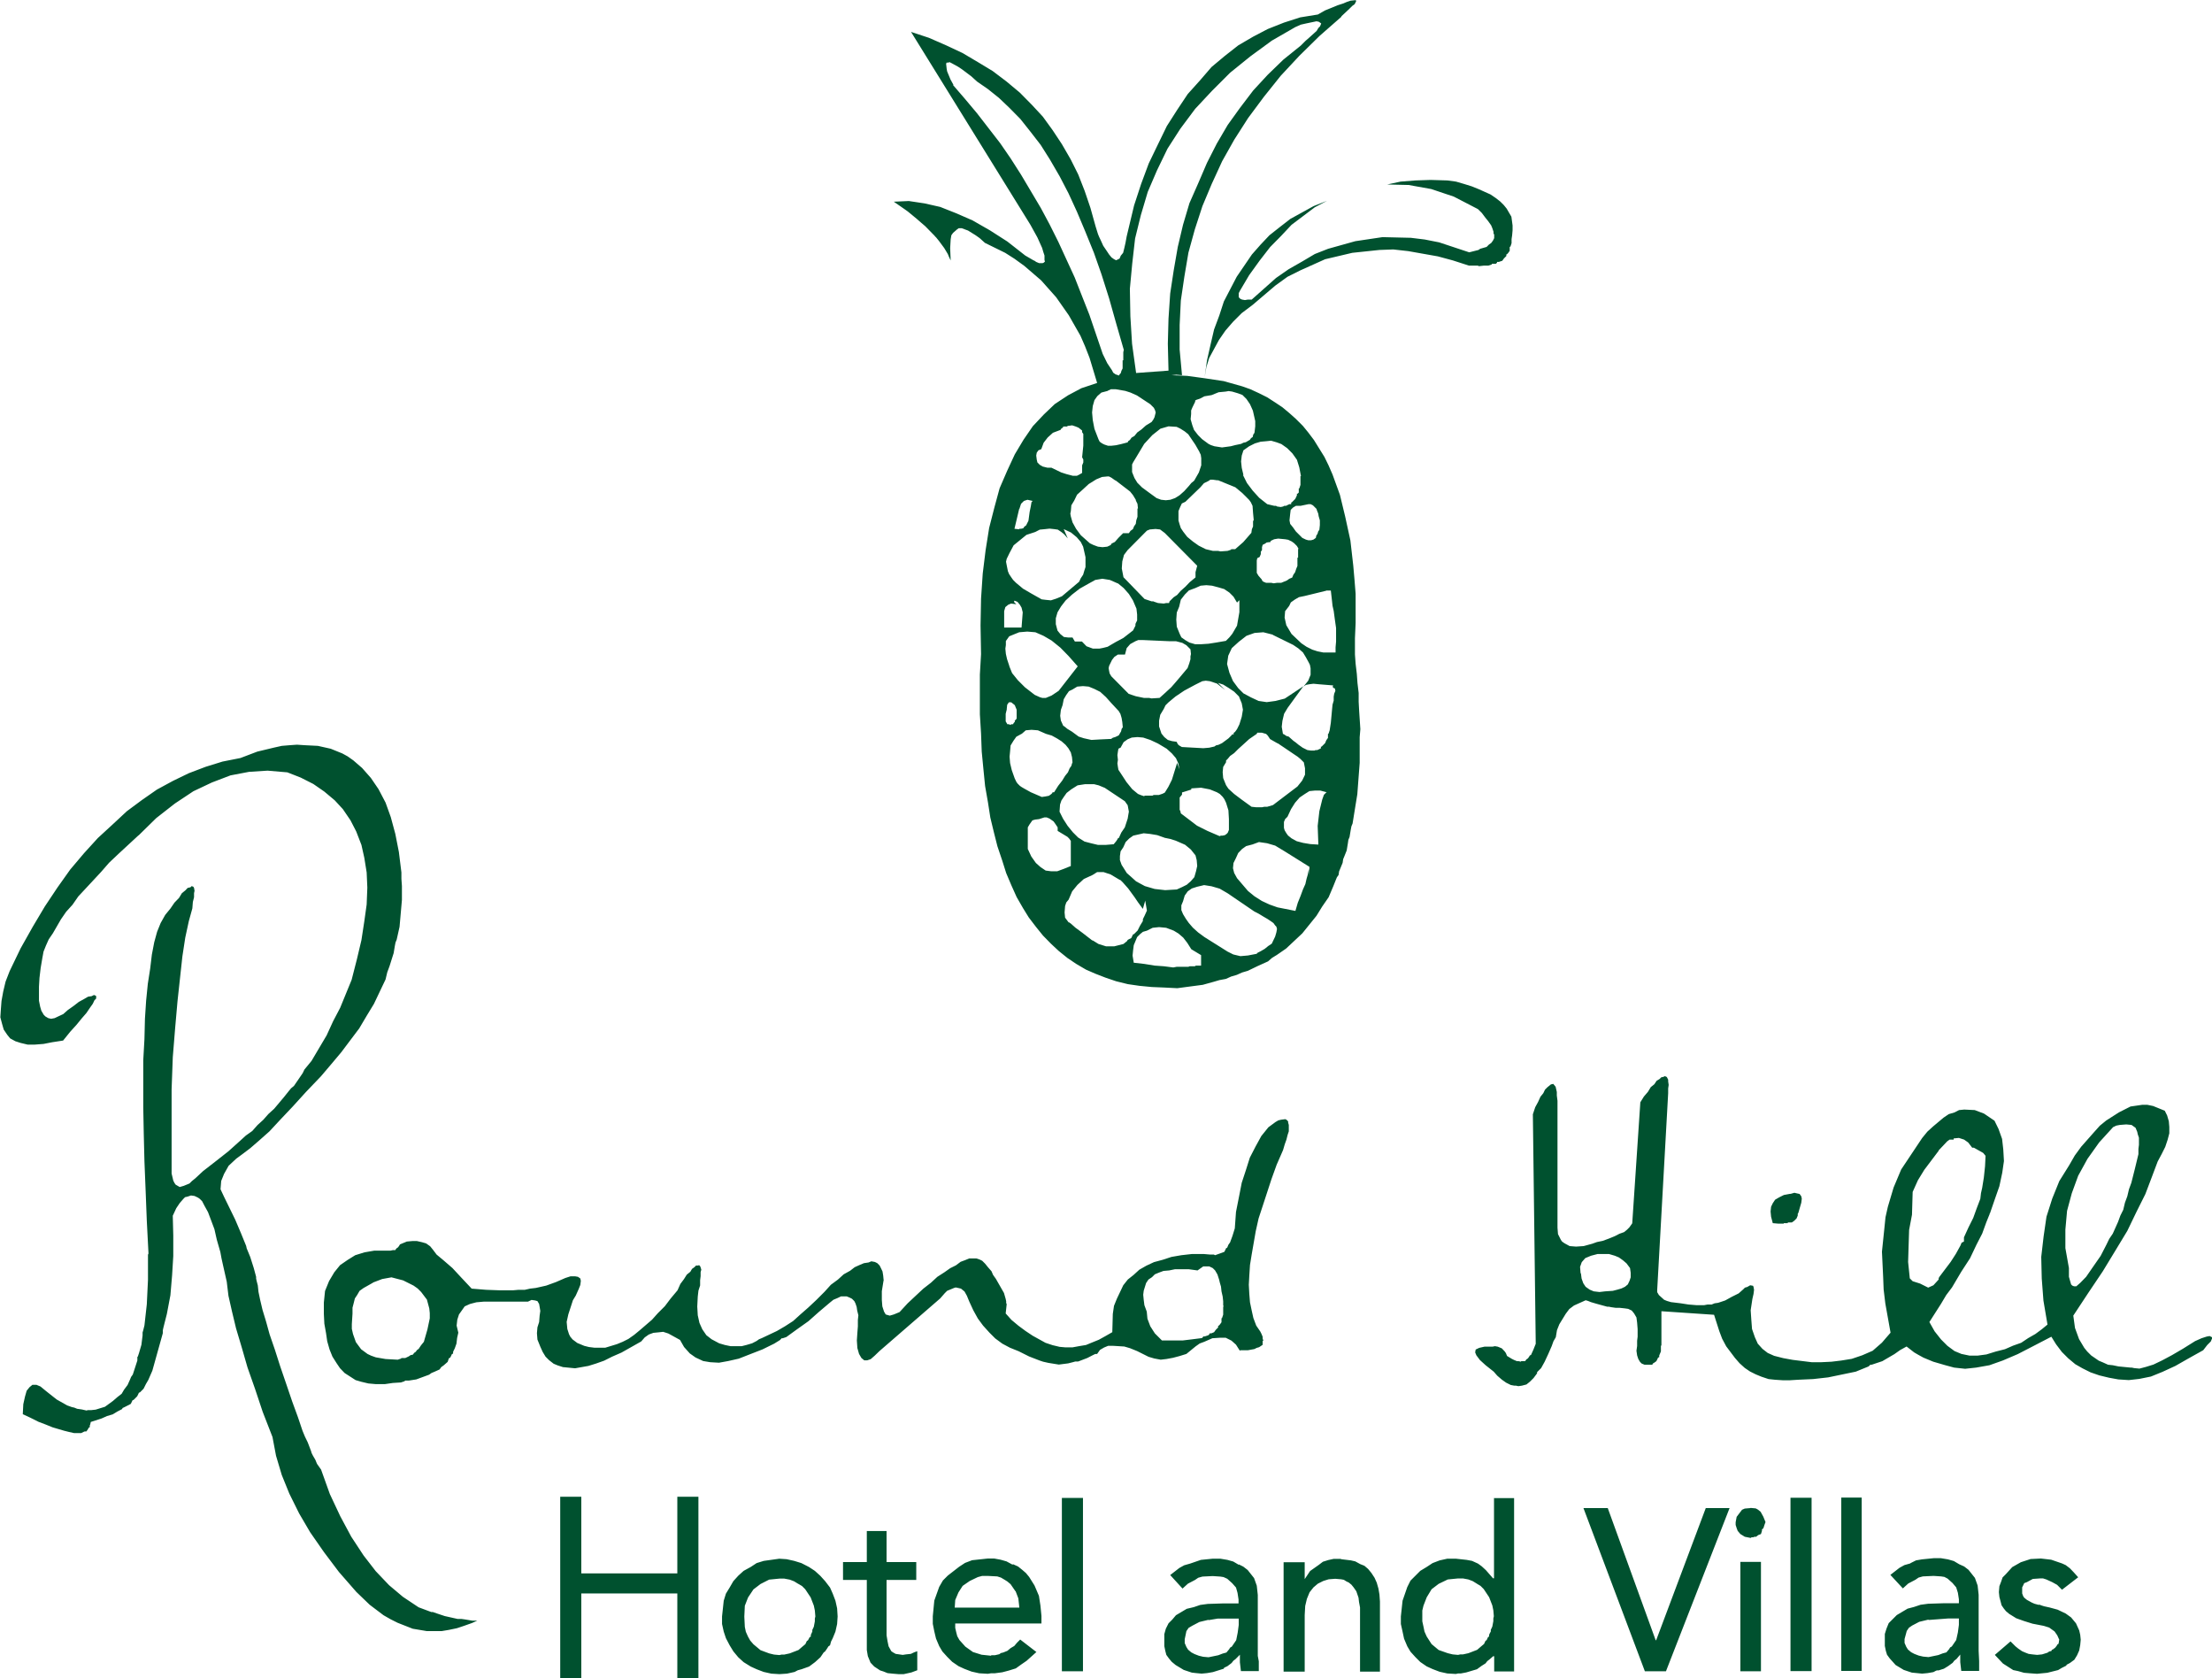 <?xml version="1.0" encoding="UTF-8"?>
<svg id="Layer_1" data-name="Layer 1" xmlns="http://www.w3.org/2000/svg" width="131.09" height="99.42" viewBox="0 0 131.09 99.42">
  <defs>
    <style>
      .cls-1 {
        fill: #00512f;
        fill-rule: evenodd;
      }
    </style>
  </defs>
  <path id="montego_copy" data-name="montego copy" class="cls-1" d="M8.2,49.51l1.06-1.04,1.1-.86,1.1-.73,1.1-.52,1.1-.42,1.1-.21,1.1-.07,1.17,.1,.79,.31,.75,.38,.65,.45,.62,.52,.48,.52,.45,.66,.34,.66,.31,.8,.17,.76,.14,.87,.04,.9-.04,1-.14,1-.17,1.11-.27,1.14-.31,1.21-.34,.83-.34,.83-.42,.8-.38,.83-.45,.76-.45,.76-.28,.34-.14,.17-.1,.21-.52,.76-.17,.14-.14,.17-.28,.35-.58,.69-.34,.31-.31,.35-.34,.31-.31,.35-.38,.27-.34,.31-.69,.62-.75,.59-.76,.59-.45,.42-.21,.17-.14,.14-.34,.14-.24,.07-.24-.14-.07-.1-.07-.14-.1-.42v-4.99l.07-1.9,.14-1.73,.14-1.59,.15-1.38,.14-1.28,.17-1.11,.21-.97,.21-.76,.03-.38,.07-.28v-.24l.03-.14-.03-.17-.04-.07-.1-.04-.07,.07-.17,.04-.13,.14-.21,.17-.17,.28-.27,.28-.24,.35-.31,.38-.27,.48-.21,.52-.17,.62-.14,.73-.1,.83-.14,.9-.1,1-.07,1.07-.03,1.21-.07,1.25v2.8l.03,1.56,.04,1.62,.07,1.73,.07,1.8,.1,1.94-.03,.07v1.49l-.07,1.45-.14,1.25-.07,.28-.04,.14v.17l-.07,.56-.14,.48-.07,.21-.03,.03v.21l-.27,.83-.1,.14-.07,.17-.14,.31-.21,.28-.14,.24-.27,.21-.24,.21-.48,.35-.55,.17-.27,.03h-.24v.03l-.31-.07-.28-.04-.17-.07-.14-.03-.28-.1-.62-.35-.62-.49-.34-.28-.24-.1h-.24l-.17,.14-.17,.21-.1,.35-.1,.45-.03,.59,.45,.21,.48,.24,.42,.16,.42,.17,.34,.1,.34,.1,.28,.07,.31,.07h.42l.14-.07,.07-.03h.1l.1-.14,.03-.07,.07-.04v-.1l.03-.07,.03-.14,.65-.21,.31-.14,.34-.1,.28-.17,.27-.14,.04-.07,.07-.03,.14-.07,.27-.14,.07-.14,.03-.07,.07-.03,.21-.21,.07-.14,.03-.07,.07-.03,.21-.21,.14-.28,.14-.24,.24-.55,.31-1.11,.31-1.11v-.17l.03-.14,.07-.28,.14-.55,.21-1.11,.1-1.18,.07-1.14v-1.21l-.03-1.18,.21-.45,.21-.31,.21-.24,.1-.1,.14-.03,.21-.07,.21,.03,.21,.1,.1,.07,.14,.14,.14,.27,.21,.38,.17,.45,.21,.56,.14,.62,.21,.73,.07,.38,.1,.45,.21,.93,.1,.83,.21,.93,.24,1,.34,1.14,.34,1.18,.45,1.28,.45,1.35,.58,1.49,.21,1.11,.34,1.14,.45,1.11,.58,1.17,.65,1.11,.82,1.18,.89,1.18,1.03,1.18,.79,.76,.82,.62,.42,.24,.42,.21,.89,.35,.83,.14h.89l.42-.07,.48-.1,.42-.14,.48-.17,.31-.14h-.31l-.42-.07-.21-.03h-.23l-.76-.17-.42-.14-.21-.07-.07-.03h-.1l-.75-.28-.93-.62-.82-.69-.79-.83-.72-.93-.73-1.11-.65-1.21-.62-1.32-.52-1.45-.1-.14-.07-.1-.07-.1-.03-.07-.07-.17-.14-.24-.07-.14-.03-.07v-.03l-.21-.55-.17-.35-.14-.34-.27-.8-.34-.93-.34-1-.38-1.11-.31-.97-.31-.9-.21-.76-.21-.69-.14-.59-.1-.48-.04-.38-.07-.27-.03-.14v-.1l-.14-.52-.21-.66-.14-.34-.07-.17-.03-.14-.31-.76-.34-.8-.42-.86-.24-.49-.21-.45,.04-.49,.17-.42,.27-.48,.45-.42,.38-.28,.45-.34,.52-.45,.62-.55,.65-.7,.72-.76,.79-.87,.89-.93,.62-.73,.58-.69,.55-.73,.52-.69,.45-.76,.42-.69,.69-1.45,.1-.42,.14-.38,.24-.76,.07-.42,.04-.21,.07-.17,.17-.76,.14-1.59v-.83l-.03-.42v-.38l-.15-1.21-.21-1.07-.27-1-.31-.86-.42-.8-.45-.66-.52-.59-.52-.45-.34-.24-.31-.17-.69-.28-.76-.17-.79-.04-.45-.03-.42,.03-.48,.04-.45,.1-1,.24-1,.38-1.06,.21-1,.31-1,.38-.93,.45-.96,.52-.89,.62-.89,.66-.86,.8-.86,.79-.82,.9-.82,.97-.76,1.07-.74,1.11-.72,1.21-.72,1.28-.65,1.35-.24,.62-.14,.59-.1,.55-.04,.52-.03,.45,.1,.38,.1,.35,.21,.31,.17,.21,.31,.17,.31,.1,.42,.1h.42l.52-.04,.51-.1,.65-.1,.42-.52,.38-.42,.31-.38,.27-.31,.21-.31,.17-.24,.1-.21,.1-.1v-.14l-.03-.03-.1-.04-.14,.07-.21,.03-.24,.14-.31,.17-.31,.24-.34,.24-.27,.24-.3,.14-.21,.1-.21,.04-.17-.04-.17-.1-.1-.1-.14-.24-.07-.24-.07-.35v-.83l.03-.52,.07-.59,.1-.59,.07-.38,.14-.35,.17-.38,.24-.35,.48-.83,.31-.45,.38-.42,.34-.49,.42-.45,.93-1,.48-.55,.55-.52,1.2-1.11h0Zm44.17,26.37l-.03-.31-.04-.24-.1-.21-.07-.14-.14-.14-.14-.07-.21-.04-.17,.07-.27,.04-.24,.1-.31,.14-.27,.21-.38,.21-.34,.31-.42,.31-.38,.42-.48,.48-.48,.45-.48,.42-.42,.38-.48,.31-.48,.28-.89,.42-.17,.07-.14,.1-.27,.14-.34,.1-.28,.07h-.65l-.34-.07-.34-.1-.45-.24-.31-.24-.24-.35-.17-.38-.1-.45-.03-.52,.03-.59,.04-.35,.1-.31v-.31l.03-.24v-.24l.04-.14-.04-.14-.03-.07-.07-.07-.03,.03h-.14l-.1,.1-.14,.1-.1,.17-.21,.17-.17,.27-.21,.28-.17,.38-.41,.49-.34,.45-.42,.42-.34,.38-.72,.62-.34,.28-.34,.24-.34,.17-.34,.14-.69,.21h-.65l-.32-.04-.28-.07-.24-.1-.17-.07-.28-.21-.14-.17-.07-.14-.1-.31-.04-.42,.1-.45,.17-.52,.1-.31,.17-.28,.17-.38,.1-.25,.03-.24-.03-.14-.14-.1-.17-.03h-.27l-.31,.1-.55,.24-.58,.21-.62,.14-.34,.04-.31,.07h-.37l-.34,.03h-.76l-.82-.03-.86-.07-.62-.66-.52-.56-.52-.45-.42-.35-.21-.28-.17-.21-.24-.17-.24-.07-.31-.07h-.25l-.34,.03-.34,.14-.07,.03-.04,.07-.07,.1-.1,.07-.07,.1h-.14l-.14,.03h-.96l-.58,.1-.55,.17-.45,.28-.45,.31-.34,.42-.31,.52-.24,.59-.07,.69v.66l.03,.59,.1,.56,.07,.48,.14,.49,.17,.42,.24,.38,.21,.31,.27,.28,.65,.42,.34,.1,.42,.1,.45,.04h.52l.48-.07,.48-.03,.21-.07,.04-.04h.21l.45-.07,.38-.14,.38-.14,.14-.1,.17-.07,.31-.14,.1-.14,.14-.1,.24-.21,.05-.15,.03-.07,.07-.03,.07-.14,.03-.07,.07-.03v-.1l.03-.07,.07-.14,.1-.28,.04-.34,.07-.31-.1-.42,.04-.35,.1-.31,.17-.24,.17-.24,.31-.14,.38-.1,.45-.04h2.61l.21-.1,.21,.03,.14,.04,.1,.17,.03,.17,.04,.24-.04,.28-.03,.38-.1,.31-.03,.35,.03,.38,.17,.42,.14,.31,.17,.28,.21,.21,.27,.21,.24,.1,.31,.1,.72,.07,.79-.14,.45-.14,.48-.17,.48-.24,.55-.24,.55-.31,.62-.35,.21-.24,.24-.17,.27-.1,.31-.03,.27-.03,.31,.1,.69,.38,.24,.42,.34,.38,.34,.24,.45,.21,.42,.07,.52,.03,.55-.1,.62-.14,.69-.27,.72-.28,.69-.34,.34-.21,.07-.07,.03-.04h.07l.21-.07,.62-.45,.69-.49,.62-.55,.65-.55,.21-.17,.24-.1,.21-.1h.34l.17,.07,.14,.07,.14,.14,.07,.14,.07,.21,.03,.21,.07,.28-.03,.28v.38l-.03,.38-.03,.45,.03,.45,.1,.35,.14,.24,.17,.14h.17l.21-.07,.24-.21,.28-.27,3.6-3.12,.27-.31,.14-.14,.17-.07,.24-.1,.1-.03,.14,.03,.17,.04,.21,.17,.14,.25,.14,.34,.24,.52,.27,.49,.31,.42,.38,.42,.34,.34,.42,.31,.45,.24,.52,.21,.62,.31,.62,.24,.21,.07,.31,.07,.62,.1,.55-.07,.28-.07,.14-.04h.17l.55-.21,.27-.14,.14-.07,.07-.03h.1l.17-.24,.24-.14,.24-.1h.31l.65,.04,.34,.1,.42,.17,.34,.17,.34,.17,.34,.1,.38,.07,.34-.04,.38-.07,.38-.1,.42-.13,.55-.45,.24-.17,.27-.1,.48-.21,.45-.03h.34l.34,.17,.27,.24,.24,.38v-.05h.47l.38-.07,.14-.07,.14-.04,.21-.14v-.24h.04l-.04-.14v-.1l-.07-.17-.07-.14-.24-.35-.17-.45-.1-.45-.1-.48-.04-.49-.03-.55,.03-.55,.04-.62,.1-.62,.24-1.38,.17-.76,.24-.73,.52-1.59,.31-.86,.38-.87,.1-.34,.1-.28,.07-.28,.07-.21v-.38l-.04-.14v-.07l-.1-.1-.07-.03-.24,.03-.17,.04-.17,.1-.42,.31-.42,.52-.34,.62-.34,.66-.24,.76-.24,.73-.17,.87-.17,.86-.07,.97-.14,.45-.14,.38-.1,.14-.07,.17-.07,.04-.03,.07-.07,.14-.27,.1-.28,.1-.07-.04h-.24l-.35-.03h-.72l-.62,.07-.58,.1-.52,.17-.52,.14-.45,.21-.42,.24-.34,.31-.34,.27-.27,.34-.38,.8-.17,.42-.07,.48-.03,1.08-.42,.24-.38,.21-.42,.17-.34,.14-.42,.07-.38,.07h-.42l-.34-.03-.42-.1-.42-.14-.76-.42-.42-.28-.42-.31-.42-.35-.34-.38,.03-.27,.03-.28-.03-.07v-.1l-.03-.14-.1-.35-.24-.42-.24-.42-.1-.14-.07-.1-.09-.21-.21-.24-.17-.21-.17-.17-.14-.07-.21-.07h-.42l-.24,.1-.27,.1-.28,.21-.34,.17-.34,.24-.42,.27-.38,.35-.45,.35-.45,.42-.48,.45-.48,.52-.34,.14-.24,.07-.24-.07-.1-.17-.1-.31-.03-.38v-.52l.1-.62h0Zm-30.27,.11l.55-.21,.55-.1,.69,.18,.62,.31,.24,.17,.21,.21,.34,.45,.14,.52,.03,.28v.31l-.14,.66-.21,.73-.17,.21-.14,.21-.1,.07-.07,.1-.1,.07-.07,.1-.14,.03-.1,.07-.21,.1h-.24v.03l-.21,.07-.72-.04-.58-.1-.28-.1-.21-.1-.38-.28-.31-.42-.17-.48-.07-.31v-.28l.04-.62v-.35l.07-.27,.07-.28,.14-.21,.14-.24,.24-.17,.55-.31h.01Zm49.12,3.29l-.55,.07-.58,.07h-1.23l-.42-.42-.27-.42-.17-.45-.04-.42-.14-.38-.04-.31-.03-.31,.03-.24,.14-.45,.14-.21,.21-.14,.17-.17,.24-.1,.27-.1,.34-.03,.34-.07h.82l.52,.07,.24-.17,.1-.07h.35l.21,.1,.14,.14,.14,.24,.1,.31,.04,.17,.07,.24,.03,.28,.07,.31,.03,.28v.24l.03,.07h-.03v.48l-.07,.21h-.03v.24l-.1,.14-.07,.07h-.03v.1l-.14,.14-.1,.14-.17,.07h-.1v.04l-.07,.07-.21,.07h-.1v.03l-.07,.07h0Zm46.68-7.3l.31-.9,.28-.8,.17-.8,.1-.69-.04-.69-.07-.62-.21-.59-.24-.49-.62-.42-.55-.21-.62-.03-.31,.03-.27,.14-.34,.1-.31,.21-.62,.52-.34,.31-.31,.38-.62,.93-.62,.93-.45,1.07-.34,1.14-.14,.62-.07,.69-.14,1.35,.07,1.48,.03,.76,.1,.83,.31,1.73-.27,.31-.24,.28-.55,.48-.62,.27-.62,.21-.62,.1-.58,.07-.62,.03h-.55l-1.13-.14-.55-.1-.55-.14-.38-.17-.31-.24-.28-.31-.17-.38-.17-.49-.04-.52-.04-.59,.1-.66,.07-.31,.03-.24-.03-.17-.03-.07-.17-.03-.17,.1-.14,.04-.1,.1-.27,.24-.42,.21-.38,.21-.42,.14-.21,.03-.17,.07h-.24l-.21,.04h-.45l-.48-.04-.45-.07-.58-.07-.24-.07-.17-.07-.31-.28-.1-.17v-.14l.65-11.65v-.28l.03-.21-.03-.21v-.1l-.07-.14-.03-.03-.1-.04-.07,.04-.14,.03-.1,.1-.17,.1-.14,.21-.21,.17-.17,.28-.24,.28-.21,.34-.48,7.17-.07,.1-.1,.14-.14,.14-.17,.14-.28,.1-.27,.14-.34,.14-.38,.14-.34,.07-.28,.1-.51,.14-.45,.03-.38-.03-.31-.17-.14-.1-.07-.1-.17-.34-.03-.38v-7.52l-.04-.31v-.21l-.07-.31-.14-.17-.14,.03-.21,.17-.14,.14-.1,.21-.17,.21-.14,.31-.17,.31-.14,.42,.17,13.6-.14,.35-.14,.31-.07,.03-.04,.07-.07,.1-.1,.07-.07,.1h-.24v.03l-.14-.03h-.1l-.17-.07-.14-.07-.28-.17-.07-.17-.07-.1-.17-.18-.24-.1-.17-.03-.14,.03h-.48l-.31,.07-.21,.1-.03,.17,.07,.17,.21,.28,.34,.31,.48,.38,.21,.24,.28,.24,.1,.07,.14,.1,.28,.14,.21,.04h.1l.14,.03,.21-.03,.27-.07,.21-.17,.21-.21,.21-.28v-.07l.03-.03,.07-.07,.14-.14,.21-.38,.21-.45,.21-.48,.1-.28,.14-.24,.07-.42,.14-.35,.38-.62,.21-.28,.28-.21,.69-.31,.14,.04,.17,.07,.34,.1,.62,.17h.1l.14,.03,.28,.04h.24l.28,.03,.21,.03,.21,.1,.14,.17,.14,.24,.04,.31,.03,.38v.45l-.03,.24v.31l-.04,.28,.04,.28,.07,.21,.1,.17,.1,.1,.17,.07h.46l.03-.07,.07-.04,.14-.1,.07-.14,.03-.07,.07-.03v-.1l.03-.07,.07-.17v-.31l.03-.07v-2l3.12,.21,.31,.97,.17,.45,.24,.45,.52,.69,.27,.31,.31,.28,.31,.21,.34,.17,.34,.14,.42,.14,.38,.04,.45,.03h.44l.48-.03,.89-.04,.89-.1,.82-.17,.82-.17,.76-.31,.07-.07,.04-.03h.07l.21-.07,.42-.14,.72-.42,.34-.24,.38-.21,.45,.35,.24,.14,.31,.17,.58,.24,.72,.21,.52,.14,.65,.07,.65-.07,.79-.14,.79-.28,.89-.38,.93-.48,1.06-.55,.28,.45,.34,.45,.38,.38,.42,.35,.42,.24,.48,.24,.52,.18,.58,.14,.55,.1,.62,.04,.62-.07,.69-.14,.69-.28,.76-.35,.79-.45,.86-.48,.24-.31,.21-.21,.07-.17v-.08l-.14-.07-.17,.03-.31,.1-.38,.17-.72,.45-.65,.38-.58,.31-.52,.25-.45,.14-.38,.1-.31-.03-.14-.03h-.07l-.72-.07-.34-.07-.28-.03-.31-.14-.24-.1-.45-.31-.24-.24-.17-.21-.31-.52-.24-.66-.1-.73,.89-1.35,.86-1.28,.76-1.25,.69-1.14,.55-1.14,.52-1.04,.38-1,.35-.93,.24-.45,.21-.42,.14-.42,.1-.38v-.38l-.03-.34-.1-.34-.14-.28-.69-.28-.34-.07h-.31l-.69,.1-.69,.35-.75,.48-.38,.31-.34,.38-.76,.86-.38,.52-.34,.59-.58,.93-.42,1.04-.34,1.07-.17,1.17-.14,1.21,.03,1.28,.1,1.31,.24,1.42-.34,.28-.38,.28-.42,.24-.42,.28-.48,.17-.48,.21-.55,.14-.55,.17-.52,.07h-.48l-.48-.1-.41-.17-.42-.31-.38-.38-.38-.48-.31-.55,.69-1.08,.31-.52,.34-.45,.55-.93,.52-.8,.38-.8,.34-.66,.24-.66,.21-.52h-.02Zm7.31-5.19l.21-.1,.21-.04,.38-.03,.31,.03,.24,.17,.1,.24,.03,.14,.07,.21v.42l-.03,.24v.31l-.21,.87-.21,.83-.14,.38-.1,.42-.14,.38-.1,.42-.17,.34-.14,.38-.31,.69-.21,.31-.17,.35-.34,.66-.48,.69-.38,.55-.34,.35-.24,.21h-.14l-.1-.04-.07-.07-.03-.1-.1-.35v-.52l-.21-1.18v-1.1l.1-1.11,.28-1.04,.38-1.04,.55-1,.69-.97,.82-.9h0Zm-10.33,1.38l.52-.55,.14-.1h.24v-.07l.31-.03,.31,.1,.24,.17,.24,.31h.1l.55,.31,.14,.17-.03,.62-.07,.66-.1,.62-.07,.31-.04,.34-.21,.55-.21,.58-.28,.56-.27,.59v.25l-.14,.07-.07,.17-.27,.49-.31,.48-.34,.45-.34,.45-.03,.07v.07l-.31,.34-.31,.14-.48-.24-.44-.14-.17-.17-.1-.97,.03-.97,.03-.93,.17-.9,.04-1.35,.31-.69,.38-.62,.86-1.14h0Zm-21.21,7.27l-.03-.38,.1-.28,.21-.24,.34-.14,.38-.1h.69l.34,.1,.24,.1,.24,.17,.21,.18,.21,.28,.04,.28v.27l-.07,.21-.1,.21-.17,.14-.21,.1-.24,.07-.27,.07-.45,.03-.34,.04-.34-.04-.24-.1-.24-.17-.14-.21-.1-.28-.04-.31h0Zm8.83,13.91h-1.41l-2.94,7.83h-.03l-2.84-7.83h-1.44l3.64,9.67h1.25l3.77-9.67h0Zm4.86-.61h-1.25v10.27h1.25v-10.27h0Zm-3.61,.61l-.35,.03-.16,.07-.1,.13-.22,.29-.06,.32v.16l.06,.19,.06,.16,.16,.19,.1,.06,.16,.1,.35,.07,.06-.04h.1l.06-.03h.1l.13-.1,.16-.06,.06-.19v-.1h.03l.06-.07,.06-.19,.06-.16-.13-.32-.16-.29-.16-.13-.13-.07-.32-.03h0Zm.61,3.19h-1.22v6.48h1.22v-6.48h0Zm-15.82-3.8v4.77h-.06l-.42-.48-.25-.23-.22-.16-.35-.16-.32-.06-.64-.07h-.51l-.45,.1-.42,.16-.35,.23-.38,.23-.29,.29-.29,.29-.19,.38-.28,.81-.1,.93v.45l.1,.45,.09,.42,.19,.45,.19,.32,.29,.32,.29,.29,.38,.26,.35,.16,.42,.16,.45,.1,.51,.03,.13-.03h.16l.32-.06,.64-.19,.26-.19,.25-.16,.1-.13,.13-.1,.22-.19h.06v.9h1.18v-10.27h-1.18Zm-1.02,5.09l.22,.13,.19,.19,.32,.48,.19,.49,.06,.29,.03,.35-.03,.13v.16l-.06,.32-.06,.13-.03,.06v.1l-.07,.13-.03,.07v.1l-.06,.03-.03,.06-.06,.13-.06,.03-.03,.06-.06,.13-.19,.16-.22,.19-.26,.1-.26,.1-.32,.07h-.16l-.13,.03-.32-.03-.29-.07-.54-.19-.42-.35-.29-.45-.13-.29-.06-.29-.07-.32v-.64l.07-.29,.19-.49,.29-.48,.42-.32,.54-.26,.61-.06h.29l.32,.06,.26,.1,.26,.16h0Zm35.63-.39l-.26-.29-.22-.23-.25-.19-.22-.1-.64-.22-.61-.07-.61,.03-.58,.19-.51,.29-.38,.42-.19,.19-.09,.26-.1,.26-.03,.35,.03,.29,.07,.26,.06,.23,.13,.19,.13,.16,.19,.16,.42,.26,.45,.16,.51,.16,.67,.13,.32,.1,.32,.23,.16,.23,.13,.29h-.03v.09l-.03,.13-.06,.03-.03,.06-.1,.13-.13,.1-.07,.03-.03,.07-.13,.03-.1,.07-.32,.1-.29,.03-.29-.03-.22-.03-.23-.09-.16-.07-.23-.16-.16-.13-.29-.29-.93,.8,.48,.51,.61,.39,.29,.06,.35,.1,.35,.03,.42,.03,.61-.06,.64-.16,.22-.13,.26-.13,.03-.06,.06-.03,.13-.07,.26-.19,.16-.26,.13-.29,.06-.32,.03-.32-.03-.29-.06-.26-.19-.42-.29-.35-.32-.23-.48-.23-.48-.13-.32-.07-.19-.06-.06-.03h-.1l-.22-.06-.16-.07-.29-.16-.16-.13-.06-.09-.06-.16v-.36l.06-.12,.06-.13,.16-.06,.35-.19,.42-.03h.19l.19,.06,.35,.16,.29,.16,.29,.29,.96-.74h0Zm-12.82-4.71h-1.21v10.27h1.21v-10.28h0Zm2.88,3.9l-.35,.1-.29,.16-.54,.42,.74,.8,.32-.29,.42-.22,.19-.13,.25-.07,.64-.03,.45,.03,.19,.03,.19,.1,.29,.26,.22,.26,.1,.32,.06,.39v.23h-.89l-.93,.03-.45,.06-.39,.13-.38,.1-.32,.19-.32,.19-.26,.26-.22,.22-.13,.32-.1,.32v.71l.06,.29,.07,.23,.16,.22,.35,.39,.48,.29,.48,.16,.61,.06,.32-.03,.35-.06,.13-.07,.07-.03h.1l.32-.1,.26-.16,.26-.19,.1-.13,.13-.1,.22-.26v.45l.06,.52h1.06v-.58l-.03-.61v-3.32l-.06-.55-.16-.45-.38-.48-.26-.2-.29-.13-.32-.19-.35-.1-.42-.07h-.42l-.7,.07-.35,.06-.32,.16h0Zm1.09,3.35l1.18-.09h.61v.38l-.06,.45-.1,.45-.13,.19-.13,.19-.1,.06-.06,.1-.16,.19-.22,.06-.26,.1-.29,.06-.29,.06-.32-.03-.26-.06-.26-.1-.19-.1-.19-.16-.1-.16-.1-.23v-.23l.13-.48,.13-.19,.19-.13,.42-.22,.54-.13h0Zm-8.2-25.25l-.38,.07-.28,.14-.24,.14-.14,.21-.1,.21-.03,.28,.03,.31,.1,.38,.34,.03h.31v-.03h.24v-.04h.24l.14-.1,.14-.14,.07-.17v-.1l.04-.07,.1-.35,.07-.24,.03-.24-.03-.14-.1-.14-.14-.03-.17-.04-.24,.07h0Zm-46.1,21.97l-.35-.19-.35-.1-.38-.07h-.38l-.93,.1-.42,.16-.35,.23-.67,.52-.29,.29-.22,.38-.29,.81-.09,.93v.45l.09,.45,.1,.42,.19,.45,.19,.32,.29,.32,.29,.29,.38,.26,.35,.16,.42,.16,.45,.1,.51,.03,.19-.03h.22l.45-.06,.38-.1,.42-.13,.32-.23,.32-.22,.29-.26,.29-.26-.96-.74-.19,.19-.16,.19-.22,.13-.19,.16-.25,.1-.13,.03-.1,.07-.26,.06h-.22v.03l-.57-.06-.51-.16-.45-.32-.35-.39-.13-.23-.06-.23-.06-.26v-.26h5.11v-.45l-.06-.61-.09-.58-.26-.61-.32-.51-.19-.23-.22-.19-.25-.2-.29-.13h0Zm.19,1.58l.16,.42,.06,.55h-3.83l.03-.45,.19-.45,.25-.39,.42-.29,.48-.23,.26-.07h.32l.57,.03,.22,.07,.22,.13,.16,.1,.19,.16,.29,.42h0Zm-8.82-3.57v1.84h-1.41v1.06h1.41v4.15l.06,.36,.16,.39,.22,.23,.35,.23,.19,.06,.25,.1,.29,.03,.35,.03h.32l.45-.1,.35-.13v-1.13l-.19,.07-.19,.09-.29,.03-.19,.03-.42-.06-.16-.09-.1-.07-.16-.29-.06-.29-.06-.36v-3.28h1.76v-1.06h-1.76v-1.84h-1.18Zm-5.18,1.64l-.93,.13-.42,.13-.35,.23-.42,.23-.32,.29-.29,.32-.22,.38-.22,.36-.13,.42-.1,.93v.45l.1,.45,.13,.39,.22,.42,.22,.36,.29,.35,.32,.29,.42,.26,.35,.16,.42,.16,.45,.1,.48,.03,.45-.03,.45-.1,.19-.1,.22-.06,.45-.16,.35-.26,.32-.29,.13-.19,.06-.09,.09-.07,.13-.19,.06-.1,.1-.07,.06-.22,.1-.2,.16-.39,.1-.45,.03-.45-.03-.48-.1-.45-.16-.42-.16-.36-.29-.38-.29-.32-.32-.29-.35-.23-.45-.23-.42-.13-.45-.1-.45-.03h0Zm1.12,1.49l.22,.13,.19,.19,.32,.48,.19,.49,.06,.29,.03,.35-.03,.13v.16l-.06,.32-.06,.13-.03,.06v.1l-.06,.13-.03,.07v.1l-.07,.03-.03,.06-.07,.13-.06,.03-.03,.06-.06,.13-.19,.16-.22,.19-.26,.1-.26,.1-.32,.07h-.16l-.13,.03-.32-.03-.29-.07-.51-.19-.42-.35-.19-.22-.13-.23-.13-.29-.06-.29-.03-.61,.03-.64,.19-.49,.32-.48,.42-.32,.51-.26,.61-.06h.29l.32,.06,.26,.1,.26,.16h0Zm32.15-1.48h-.42l-.32,.07-.32,.1-.25,.19-.51,.36-.32,.48v-1h-1.25v6.48h1.25v-3.35l.03-.54,.1-.42,.16-.39,.23-.29,.26-.22,.32-.16,.32-.1,.39-.03,.35,.03,.16,.03,.16,.1,.13,.06,.16,.13,.13,.16,.16,.23,.13,.38,.03,.26,.06,.32v3.8h1.18v-4.15l-.03-.42-.06-.35-.1-.35-.13-.29-.19-.29-.19-.23-.22-.19-.25-.1-.29-.16-.26-.06-.58-.07h0Zm-15.28-3.61h-1.25v10.27h1.25v-10.27h0Zm9.23,3.96l-.32-.19-.35-.1-.42-.07h-.45l-.7,.07-.64,.22-.35,.1-.29,.16-.54,.42,.73,.8,.32-.29,.42-.22,.19-.13,.25-.07,.61-.03,.45,.03,.19,.03,.22,.1,.29,.26,.23,.26,.09,.32,.06,.39v.23h-.89l-.93,.03-.45,.06-.38,.13-.42,.1-.32,.19-.32,.19-.22,.26-.22,.22-.16,.32-.09,.32v.71l.06,.29,.06,.23,.16,.22,.16,.19,.23,.19,.48,.29,.48,.16,.26,.03,.32,.03,.32-.03,.35-.06,.32-.1,.32-.1,.03-.06,.06-.03,.13-.06,.25-.19,.1-.13,.13-.1,.26-.26v.45l.06,.52h1.06v-.58l-.06-.32v-3.61l-.06-.55-.16-.45-.38-.48-.26-.2-.26-.13h0Zm-1.79,3.28l.54-.09h1.25v.38l-.06,.45-.09,.45-.13,.19-.13,.19-.1,.06-.06,.1-.16,.19-.22,.06-.26,.1-.29,.06-.29,.06-.32-.03-.25-.06-.26-.1-.19-.1-.19-.16-.1-.16-.1-.23v-.23l.1-.48,.13-.19,.22-.13,.42-.22,.54-.13h0Zm-30.23,3.45v-10.76h-1.25v4.54h-5.69v-4.54h-1.25v10.76h1.25v-5.03h5.69v5.03h1.25ZM89.61,13.98l.03-.34v-.28l-.07-.52-.28-.48-.17-.21-.21-.21-.27-.21-.31-.21-.69-.31-.42-.17-.45-.14-.48-.14-.52-.07-.99-.03-.89,.03-.89,.07-.79,.17,1.27,.03,1.34,.24,1.34,.45,1.41,.73,.04,.03,.07,.07,.14,.14,.21,.28,.17,.21,.07,.1,.1,.14,.07,.17,.07,.21v.1l.04,.07v.21l-.07,.14-.1,.14-.14,.1-.14,.14-.24,.07-.14,.04-.1,.07-.55,.14-1.78-.59-.86-.17-.82-.1-1.68-.04-1.61,.24-1.61,.45-.79,.31-.76,.45-.79,.45-.75,.52-1.44,1.28h-.23l-.17,.03-.17-.03-.1-.04-.1-.1v-.24l.07-.14,.55-.93,.62-.86,.62-.8,.65-.66,.62-.66,.69-.52,.69-.52,.72-.38-.79,.31-.69,.38-.69,.38-.62,.48-.62,.49-.52,.55-.52,.59-.45,.66-.45,.66-.38,.73-.38,.73-.27,.83-.31,.83-.21,.9-.21,.93-.14,1,.1-.59,.17-.55,.58-1.07,.38-.55,.45-.52,.52-.52,.65-.49,1.34-1.14,.72-.52,.76-.38,1.47-.66,1.61-.38,1.61-.17,.82-.03,.89,.1,1.75,.31,.89,.24,.96,.31h.52l.07,.03,.27-.03h.28l.21-.07v-.04h.24l.07-.07v-.04h.1l.21-.07,.1-.14,.14-.14v-.1h.03l.07-.07,.1-.14v-.24h.04l.07-.21v-.24l.03-.21h0ZM79.49,.97l.48-.45,.17-.17,.14-.1,.07-.14,.03-.07-.06-.03-.28,.03-.21,.07-.24,.1-.31,.1-.34,.14-.42,.17-.42,.24-1.05,.17-.96,.31-.96,.38-.86,.45-.89,.52-.79,.62-.79,.66-.69,.8-.72,.8-.62,.93-.62,.97-.52,1.07-.55,1.14-.45,1.21-.42,1.28-.34,1.42-.1,.42-.07,.38-.07,.31-.07,.28-.14,.17-.07,.17-.14,.07-.07,.03-.13-.07-.14-.1-.14-.17-.14-.21-.21-.31-.14-.31-.1-.21-.07-.17-.14-.45-.31-1.11-.34-1-.38-.97-.45-.9-.52-.9-.55-.83-.58-.8-.64-.69-.72-.73-.79-.66-.82-.62-.86-.52-.93-.55-.96-.45-1.03-.45-1.06-.35,7.07,11.42,.21,.38,.21,.38,.14,.31,.14,.31,.07,.24,.07,.21v.28l.03,.07-.07,.07-.07,.03h-.21l-.17-.07-.1-.07-.07-.03-.24-.14-.24-.14-1.06-.83-1.03-.66-1.03-.59-.96-.42-.96-.38-.93-.21-.93-.14-.89,.04,.69,.48,.14,.1,.17,.14,.34,.28,.24,.21,.28,.24,.48,.49,.07,.07,.03,.04,.07,.07,.17,.21,.31,.42,.21,.35,.07,.17,.1,.21-.03-.73,.03-.52,.04-.24,.1-.14,.24-.21,.1-.07h.17l.38,.14,.45,.28,.24,.17,.31,.28,1.2,.59,.55,.35,.58,.42,1,.86,.89,1,.75,1.07,.69,1.21,.27,.62,.27,.69,.45,1.49-.93,.31-.79,.42-.79,.52-.65,.62-.65,.69-.55,.8-.52,.87-.45,.97-.45,1.04-.31,1.14-.31,1.21-.21,1.32-.17,1.38-.1,1.49-.03,1.59,.03,1.7-.07,1.21v2.35l.07,1.14,.04,1.07,.1,1.04,.1,1,.17,.97,.14,.9,.21,.87,.21,.83,.28,.83,.24,.76,.31,.73,.31,.69,.38,.66,.34,.55,.42,.55,.42,.52,.48,.49,.45,.42,.52,.42,.52,.35,.58,.34,.55,.24,.62,.24,.62,.21,.69,.17,.69,.1,.73,.07,.72,.03,.79,.04,.75-.1,.76-.1,.65-.18,.34-.1,.38-.07,.31-.14,.34-.1,.31-.14,.34-.1,.58-.28,.62-.28,.24-.21,.28-.17,.55-.38,.48-.45,.48-.45,.42-.52,.42-.52,.34-.55,.38-.55,.28-.66,.14-.35,.07-.17,.1-.14,.03-.21,.07-.17,.14-.34,.03-.21,.07-.17,.14-.35,.07-.42,.03-.21,.07-.17,.07-.42,.04-.21,.07-.17,.14-.87,.14-.86,.07-.93,.07-.93v-1.52l.04-.48-.07-1.07-.03-.55v-.52l-.07-.59-.04-.55-.07-.59-.04-.55v-.97l.04-.9v-1.73l-.07-.87-.07-.8-.17-1.49-.31-1.42-.31-1.28-.44-1.21-.24-.55-.24-.49-.62-1-.34-.45-.31-.38-.42-.42-.38-.34-.42-.35-.42-.28-.48-.31-.48-.24-.52-.24-.48-.17-1.1-.31-1.13-.17-1.03-.14-.93-.04,.28-.03,.34,.03-.14-1.52v-1.45l.07-1.45,.21-1.42,.24-1.42,.38-1.38,.45-1.38,.55-1.31,.62-1.35,.72-1.28,.82-1.28,.93-1.25,1-1.25,1.1-1.18,1.2-1.18,1.3-1.14h0Zm-2.71,.63l.31-.14,.31-.07,.48-.1,.14-.03,.14,.03,.14,.1-.07,.17-.1,.1-.1,.17-.42,.38-.24,.21-.28,.28-1.03,.83-.93,.9-.86,.93-.79,1.04-.72,1-.65,1.11-.58,1.14-.52,1.21-.52,1.18-.38,1.28-.31,1.31-.24,1.38-.21,1.38-.1,1.49-.04,1.49,.04,1.59-1.92,.14-.24-1.73-.1-1.63-.03-1.63,.14-1.49,.17-1.49,.34-1.38,.41-1.38,.55-1.28,.62-1.28,.76-1.18,.88-1.18,1-1.07,1.07-1.07,1.2-.97,1.27-.93,1.44-.83h0Zm-4.6,26.85l1.03,.42,.41,.34,.14,.14,.07,.07,.03,.03,.07,.07,.03,.03,.07,.07,.1,.14,.1,.21,.03,.42,.04,.42-.04,.07v.31l-.07,.17-.03,.21-.48,.55-.48,.42h-.24v.03l-.21,.07-.42,.03-.14-.03h-.31l-.42-.1-.42-.21-.34-.24-.34-.28-.24-.31-.14-.21-.07-.21-.07-.24v-.56l.1-.24,.1-.21,.21-.1,.89-.86,.21-.24,.28-.14,.1-.07h.14l.28,.04h0Zm1.51-.31l-.1-.42-.04-.38,.04-.35,.1-.31,.34-.24,.34-.17,.34-.1,.34-.03,.28-.03,.34,.1,.27,.1,.34,.24,.31,.31,.27,.38,.14,.45,.1,.52h-.03v.52l-.07,.21h-.03v.24l-.07,.07h-.04v.1l-.1,.21-.14,.14-.07,.07h-.03v.1h-.1l-.07,.03-.14,.07h-.1l-.07,.04-.14,.03-.21-.03-.07-.04h-.1l-.42-.1-.48-.38-.38-.42-.34-.45-.24-.48h0Zm.65-2.49l-.07,.1-.03,.14-.1,.07-.07,.1-.24,.14-.14,.03-.14,.07-.34,.07-.27,.07-.52,.07-.45-.07-.21-.07-.14-.07-.38-.28-.24-.24-.24-.31-.1-.28-.1-.35,.03-.31v-.21l.07-.17,.17-.35v-.07l.07-.04,.21-.07,.27-.14,.42-.07,.42-.17,.42-.04,.17-.03,.21,.03,.34,.1,.27,.1,.24,.24,.21,.31,.17,.38,.14,.62v.31l-.04,.34h0Zm4.26,9.34h.27l.07,.62,.03,.28,.07,.31,.07,.52,.07,.49v.8l-.03,.34v.31h-.72l-.35-.07-.31-.1-.34-.17-.31-.21-.58-.55-.31-.52-.1-.45,.03-.38,.24-.31,.1-.21,.24-.17,.24-.14,.34-.07,1.27-.31h0Zm-1.03-5.12h.1l.14,.07,.21,.21,.03,.1,.07,.17,.03,.17,.07,.24v.28l-.03,.28-.07,.1-.04,.14-.07,.1-.03,.14-.14,.1-.14,.04h-.17l-.14-.04-.21-.1-.07-.07-.03-.03-.07-.07-.21-.21-.1-.14-.07-.1-.17-.21-.04-.21,.04-.38,.03-.24,.14-.14,.17-.1h.27l.48-.1h0Zm-2.27,2.25v-.07l.21-.1,.24-.04,.42,.04,.17,.03,.21,.1,.14,.1,.17,.17,.1,.17h-.03v.52h-.04v.49l-.07,.17-.07,.21-.1,.14-.07,.17-.17,.07-.14,.1-.17,.07-.17,.07h-.24l-.21,.03-.14-.03h-.31l-.17-.07-.07-.07v-.04l-.21-.24-.1-.17v-.73l.03-.14,.14-.07,.07-.17v-.14l.07-.1v-.17l.04-.14,.14-.07,.1-.07,.24-.03h0Zm-1.85,3.46v.69l-.14,.8-.14,.24-.14,.24-.17,.21-.21,.21-.58,.1-.45,.07-.45,.03h-.34l-.34-.1-.24-.14-.24-.17-.1-.21-.17-.42-.03-.42,.03-.42,.14-.34,.1-.42,.24-.31,.24-.24,.38-.14,.31-.14,.34-.03,.34,.03,.38,.1,.34,.1,.31,.21,.24,.24,.21,.35,.14-.14h0Zm1.99,2.04l1.2,.59,.31,.21,.27,.24,.17,.28,.17,.31,.07,.14,.04,.21v.38l-.14,.35-.28,.35,.14-.1,.21-.04,.24-.03,.31,.03,.86,.07-.03,.07,.03,.07,.1,.04,.03,.14-.07,.17-.03,.17v.24l-.07,.24-.03,.31-.07,.76-.07,.45-.07,.21h-.03v.24l-.1,.14-.07,.17-.14,.14-.07,.07h-.04v.1l-.21,.1h-.1l-.07,.03h-.21l-.21-.03-.28-.14-.14-.1-.1-.07-.17-.14-.14-.1-.27-.24-.07-.03h-.04l-.07-.04-.1-.07-.07-.03-.07-.42,.04-.35,.1-.42,.21-.35,.93-1.28-1.1,.73-.55,.14-.52,.07-.48-.07-.45-.21-.45-.24-.31-.31-.31-.42-.21-.49-.14-.52,.07-.49,.21-.45,.42-.38,.45-.35,.48-.17,.52-.04,.55,.14h0Zm-1.99,3.71l.14,.34,.07,.38-.07,.42-.14,.45-.14,.28-.1,.14-.07,.07h-.03v.1h-.1v.03l-.07,.07-.14,.14-.38,.28-.21,.1-.14,.03-.1,.07-.31,.07-.35,.03-1.27-.07-.17-.1-.07-.07-.07-.14-.28-.04-.24-.07-.21-.17-.17-.21-.14-.42v-.34l.07-.35,.21-.35,.1-.21,.17-.17,.42-.35,.52-.35,.65-.35,.42-.21,.21-.03,.24,.03,.42,.14,.48,.38-.42-.42,.31,.1,.34,.21,.31,.21,.31,.31h-.02Zm1.58,2.15l.1,.1,.14,.21,.42,.24,.07,.03,.1,.07,.21,.14,.31,.21,.31,.21,.21,.14,.17,.14,.03,.03,.07,.07,.03,.03,.07,.07,.07,.35v.38l-.17,.35-.28,.35-1.45,1.1-.34,.1h-.17l-.14,.03h-.34l-.28-.03-.62-.45-.41-.31-.34-.31-.14-.21-.17-.42-.03-.35,.03-.31,.17-.28v-.1l.1-.1,.14-.17,.24-.17,.24-.24,.31-.28,.34-.31,.45-.31,.03-.07h.27l.24,.07h0Zm2.57,7.86v.52l-.03-.38-.03,.14-.04,.21-.07,.24-.07,.31-.14,.31-.14,.38-.17,.42-.14,.48-1.06-.21-.48-.17-.45-.21-.44-.28-.38-.31-.65-.76-.17-.31-.07-.28,.03-.31,.14-.28,.14-.31,.23-.24,.24-.17,.38-.1,.38-.14,.48,.07,.48,.14,.58,.35,1.44,.9h0Zm1.03-4.42l-.17,.17-.1,.28-.17,.69-.1,.87,.04,1.11-.48-.03-.42-.07-.38-.1-.31-.17-.21-.17-.1-.14-.1-.17-.04-.14v-.35l.07-.17,.14-.14,.21-.45,.24-.38,.27-.31,.31-.21,.27-.17,.31-.03h.34l.38,.1h0Zm-5.8,2.25l-.07,.17-.07,.07-.1,.07-.14,.03h-.1l-.07,.03-.72-.31-.62-.31-.96-.73-.03-.14-.04-.07v-.73l.14-.17v-.13l.1-.03,.45-.14v-.07l.58-.04,.52,.1,.42,.17,.17,.1,.17,.17,.1,.14,.1,.21,.14,.45,.03,.52v.62h0Zm1.65,7.34l-.52,.1-.45,.04-.42-.1-.34-.17-1.37-.86-.38-.28-.31-.28-.24-.28-.17-.24-.17-.28-.1-.24v-.28l.1-.24,.1-.34,.18-.25,.24-.17,.31-.1,.42-.1,.44,.07,.48,.14,.48,.28,1.57,1.07,.27,.14,.28,.17,.24,.14,.21,.14,.14,.1,.1,.14,.07,.07,.04,.14-.04,.21-.07,.24-.1,.21-.1,.21-.21,.14-.21,.17-.24,.14-.14,.07-.07,.04-.03,.07h0ZM56.5,5.02l-.17-.31-.1-.24-.1-.24-.03-.17-.03-.28,.03-.07h.1l.07-.03,.14,.07,.38,.21,.21,.14,.28,.21,.28,.21,.34,.31,.65,.45,.65,.52,.62,.59,.65,.66,.58,.73,.62,.8,.55,.87,.58,1,.52,1,.24,.52,.27,.59,.48,1.14,.52,1.28,.45,1.28,.45,1.42,.42,1.49,.45,1.56-.03,.14v.48h-.04v.48l-.07,.14-.04,.14-.07,.07-.03,.07-.21-.07-.14-.1-.07-.14-.28-.42-.27-.55-.79-2.32-.45-1.14-.42-1.07-.97-2.11-.52-1.04-.52-.97-1.17-1.97-.62-.97-.62-.9-1.37-1.77-.73-.87-.69-.8h.01Zm6.52,20.25h.24v-.04h.07l.21-.03,.21,.07,.17,.07,.21,.17v.1l.07,.1v.69l-.07,.69,.07,.14v.17l-.07,.17v.45l-.17,.1-.14,.07h-.24l-.38-.1-.31-.1-.58-.28h-.24l-.28-.07-.17-.1-.14-.14-.04-.17-.03-.24,.03-.17,.1-.14,.17-.07,.14-.38,.24-.31,.31-.28,.45-.17,.04-.07,.1-.07,.03-.07h0Zm2.61-2.11l.21-.1h.27l.58,.1,.31,.1,.38,.17,.79,.52,.21,.21,.07,.14,.04,.14-.07,.28-.07,.14-.1,.14-.34,.21-.27,.24-.24,.17-.17,.21-.17,.1-.1,.14-.1,.07-.03,.07-.38,.1-.31,.07-.27,.03h-.21l-.21-.07-.14-.07-.14-.1-.07-.14-.24-.62-.1-.52-.04-.45,.04-.38,.1-.35,.17-.24,.24-.21,.38-.1h0Zm.48,5.3l.86,.66,.17,.21,.17,.28v.03l.03,.07,.07,.14,.03,.28h-.03v.49l-.07,.21-.03,.21-.1,.14-.07,.17-.14,.1-.1,.14h-.34l-.28,.28-.21,.24-.14,.07-.07,.04-.03,.07-.21,.1-.28,.03-.27-.03-.27-.1-.21-.1-.27-.24-.27-.24-.28-.38-.21-.38-.1-.35-.03-.17,.03-.14,.03-.35,.17-.28,.17-.35,.31-.28,.38-.35,.45-.28,.34-.14,.31-.03h.1l.14,.07,.24,.17h0Zm4.98-1.66l.07,.14,.03,.21v.42l-.14,.42-.28,.49-.17,.14-.14,.17-.28,.31-.27,.24-.27,.17-.28,.1-.27,.03-.28-.03-.27-.1-.48-.35-.38-.28-.28-.28-.17-.28-.14-.35v-.45l.07-.14,.17-.28,.48-.8,.48-.52,.48-.38,.48-.14,.48,.03,.21,.1,.27,.17,.21,.17,.21,.31,.21,.31,.24,.42h0Zm-4.29,5.82l1.03-1.04,.14-.14,.17-.07,.34-.03,.27,.03,.28,.21,1.92,1.94-.1,.38v.31l-.34,.28-.27,.28-.27,.24-.21,.24-.21,.14-.14,.14-.1,.1-.03,.1h-.17l-.14,.03-.34-.03-.21-.07-.07-.03h-.1l-.42-.14-1.25-1.29-.1-.52,.03-.42,.1-.38,.21-.28h0Zm-.55,1.94l.34,.28,.31,.35,.24,.38,.21,.49,.04,.35v.35l-.07,.14-.03,.07v.1l-.14,.28-.27,.21-.31,.24-.45,.24-.48,.28-.28,.07-.21,.04h-.38l-.38-.14-.27-.28h-.42l-.1-.17-.04-.07h-.27l-.24-.03-.21-.17-.17-.21-.1-.38v-.35l.1-.35,.21-.35,.27-.35,.38-.35,.45-.35,.55-.31,.38-.21,.42-.07,.44,.07,.48,.21h0Zm-3.23-3.22l.45,.21,.34,.28,.24,.28,.14,.28,.07,.31,.07,.31v.59l-.07,.21-.07,.24-.14,.21-.1,.21-1.02,.86-.34,.14-.31,.1-.31-.03-.24-.03-.62-.35-.48-.28-.42-.35-.17-.17-.1-.14-.14-.21-.07-.17-.07-.35-.04-.21,.04-.17,.17-.35,.24-.45,.38-.31,.38-.31,.52-.17,.27-.14,.31-.03,.27-.03,.28,.03,.21,.03,.21,.14,.17,.14,.21,.24-.24-.55h0Zm-2.61-1.18l.1-.31,.17-.17,.21-.07,.31,.07-.07,.07-.04,.24-.07,.34-.07,.52-.14,.28-.1,.07-.07,.1-.14,.03h-.1v.03l-.28-.03,.28-1.18h0Zm-.28,5.43l.17,.07,.14,.17,.1,.17,.07,.28-.07,.9h-1.03v-.97l.07-.24,.17-.14,.17-.07,.31,.04-.14-.14,.03-.07h0Zm-.31,3.88l-.14-.42-.07-.31-.03-.31,.03-.21v-.24l.1-.14,.1-.14,.17-.07,.42-.17,.48-.04,.48,.04,.48,.21,.48,.28,.52,.42,.48,.49,.55,.62-1.13,1.45-.42,.28-.34,.14h-.21l-.14-.04-.31-.14-.58-.45-.42-.42-.34-.42-.17-.42h0Zm.73,4.01l.24-.21,.34-.03,.38,.03,.48,.21,.34,.1,.31,.17,.27,.17,.24,.21,.17,.21,.14,.24,.07,.28,.03,.31-.03,.07-.04,.14-.1,.14-.1,.24-.17,.21-.17,.28-.24,.31-.24,.38h-.1v.04l-.07,.07-.14,.1-.21,.04-.21,.03-.65-.28-.38-.21-.17-.1-.1-.07-.14-.14-.07-.1-.1-.21-.17-.48-.1-.42-.03-.38,.03-.31,.03-.35,.17-.28,.17-.24,.31-.17h0Zm-.89-1.45l.03-.28,.1-.14h.14l.21,.17,.04,.1,.07,.17v.52l-.07,.1h-.04v.1l-.07,.07-.03,.07h-.1l-.07,.04-.07-.04h-.1l-.1-.17v-.45l.07-.28h0Zm4.29,1.63l-.42-.31-.28-.17-.17-.14-.07-.04-.14-.31-.04-.28,.04-.35,.1-.28,.07-.35,.14-.24,.17-.24,.21-.1,.28-.17,.34-.03,.34,.03,.34,.14,.34,.17,.34,.31,.34,.38,.42,.45,.1,.17,.07,.24,.04,.24,.03,.31-.07,.1-.03,.14-.14,.24-.21,.1-.14,.04-.1,.07-.65,.03-.52,.03-.45-.1-.31-.1h0Zm5.32-5.67h.42l.38,.1,.24,.14,.24,.24,.03,.28-.03,.14v.17l-.07,.24-.1,.28-.52,.62-.24,.28-.21,.24-.38,.35-.31,.28-.48,.03-.14-.03h-.31l-.48-.1-.42-.14-1.03-1.04-.1-.17-.03-.14-.03-.17,.03-.14,.17-.35,.14-.18,.21-.14h.42l.1-.38,.21-.24,.31-.17,.17-.07h.24l1.58,.07h0Zm-2.85,6.29l.17-.31,.24-.17,.24-.1,.34-.03,.34,.03,.42,.14,.45,.21,.52,.31,.31,.28,.24,.28,.14,.31,.07,.35-.14-.38-.31,1-.21,.42-.21,.34-.14,.07-.21,.07h-.31l-.07,.04h-.48v.04l-.21-.07-.17-.07-.34-.28-.34-.42-.34-.52-.14-.21-.03-.17-.03-.21,.03-.21-.03-.28,.03-.21,.03-.17,.14-.07h0Zm-.96,2.39l1.2,.8,.17,.24,.07,.38-.03,.17-.04,.24-.17,.52-.21,.31-.14,.31-.07,.04-.03,.07-.07,.1-.14,.17-.48,.04h-.45l-.42-.1-.38-.1-.38-.24-.31-.31-.31-.38-.27-.42-.21-.42,.03-.42,.08-.24,.14-.21,.17-.24,.27-.21,.38-.24,.45-.07h.52l.28,.07,.34,.14h-.01Zm3.57,2.97l.34,.07,.31,.1,.55,.24,.34,.28,.28,.35,.07,.28,.03,.35-.07,.31-.1,.35-.21,.24-.24,.21-.28,.14-.31,.14-.69,.04-.62-.07-.58-.17-.52-.28-.31-.28-.24-.21-.31-.49-.1-.28v-.24l.04-.28,.16-.24,.14-.31,.21-.21,.24-.17,.31-.07,.31-.07,.38,.04,.42,.07,.48,.17h-.01Zm-7.83-1.04l.14-.04,.24-.03,.31-.1h.14l.17,.07,.24,.17,.1,.14,.14,.21v.21l.58,.35,.03,.03,.07,.07,.1,.14v1.49l-.42,.17-.38,.14h-.38l-.31-.04-.31-.21-.27-.24-.27-.38-.21-.45v-1.28l.1-.17,.17-.24h0Zm3.53,7.12l-.58-.45-.42-.31-.27-.24-.1-.07h-.03l-.21-.28-.03-.31,.03-.38,.07-.21,.14-.17,.21-.49,.31-.38,.38-.35,.52-.24,.27-.17h.38l.42,.14,.52,.31,.07,.03,.14,.14,.31,.35,.38,.52,.21,.31,.28,.38,.14-.49,.1,.59-.14,.31-.07,.14-.03,.07v.1l-.17,.28-.14,.28-.21,.21-.07,.03-.03,.07-.07,.14-.14,.07-.07,.04-.04,.07-.21,.17-.55,.14h-.48l-.45-.14-.34-.21h-.01Zm5.87,.52l.58,.35v.62h-.31l-.06,.04h-.31l-.07,.03h-.69l-.21,.04-.55-.07-.55-.04-.62-.1-.62-.07-.07-.42,.03-.31,.04-.31,.1-.24,.1-.24,.17-.17,.17-.14,.24-.07,.34-.17,.38-.04,.42,.04,.45,.17,.28,.17,.28,.24,.24,.31,.24,.38h0Z"/>
</svg>